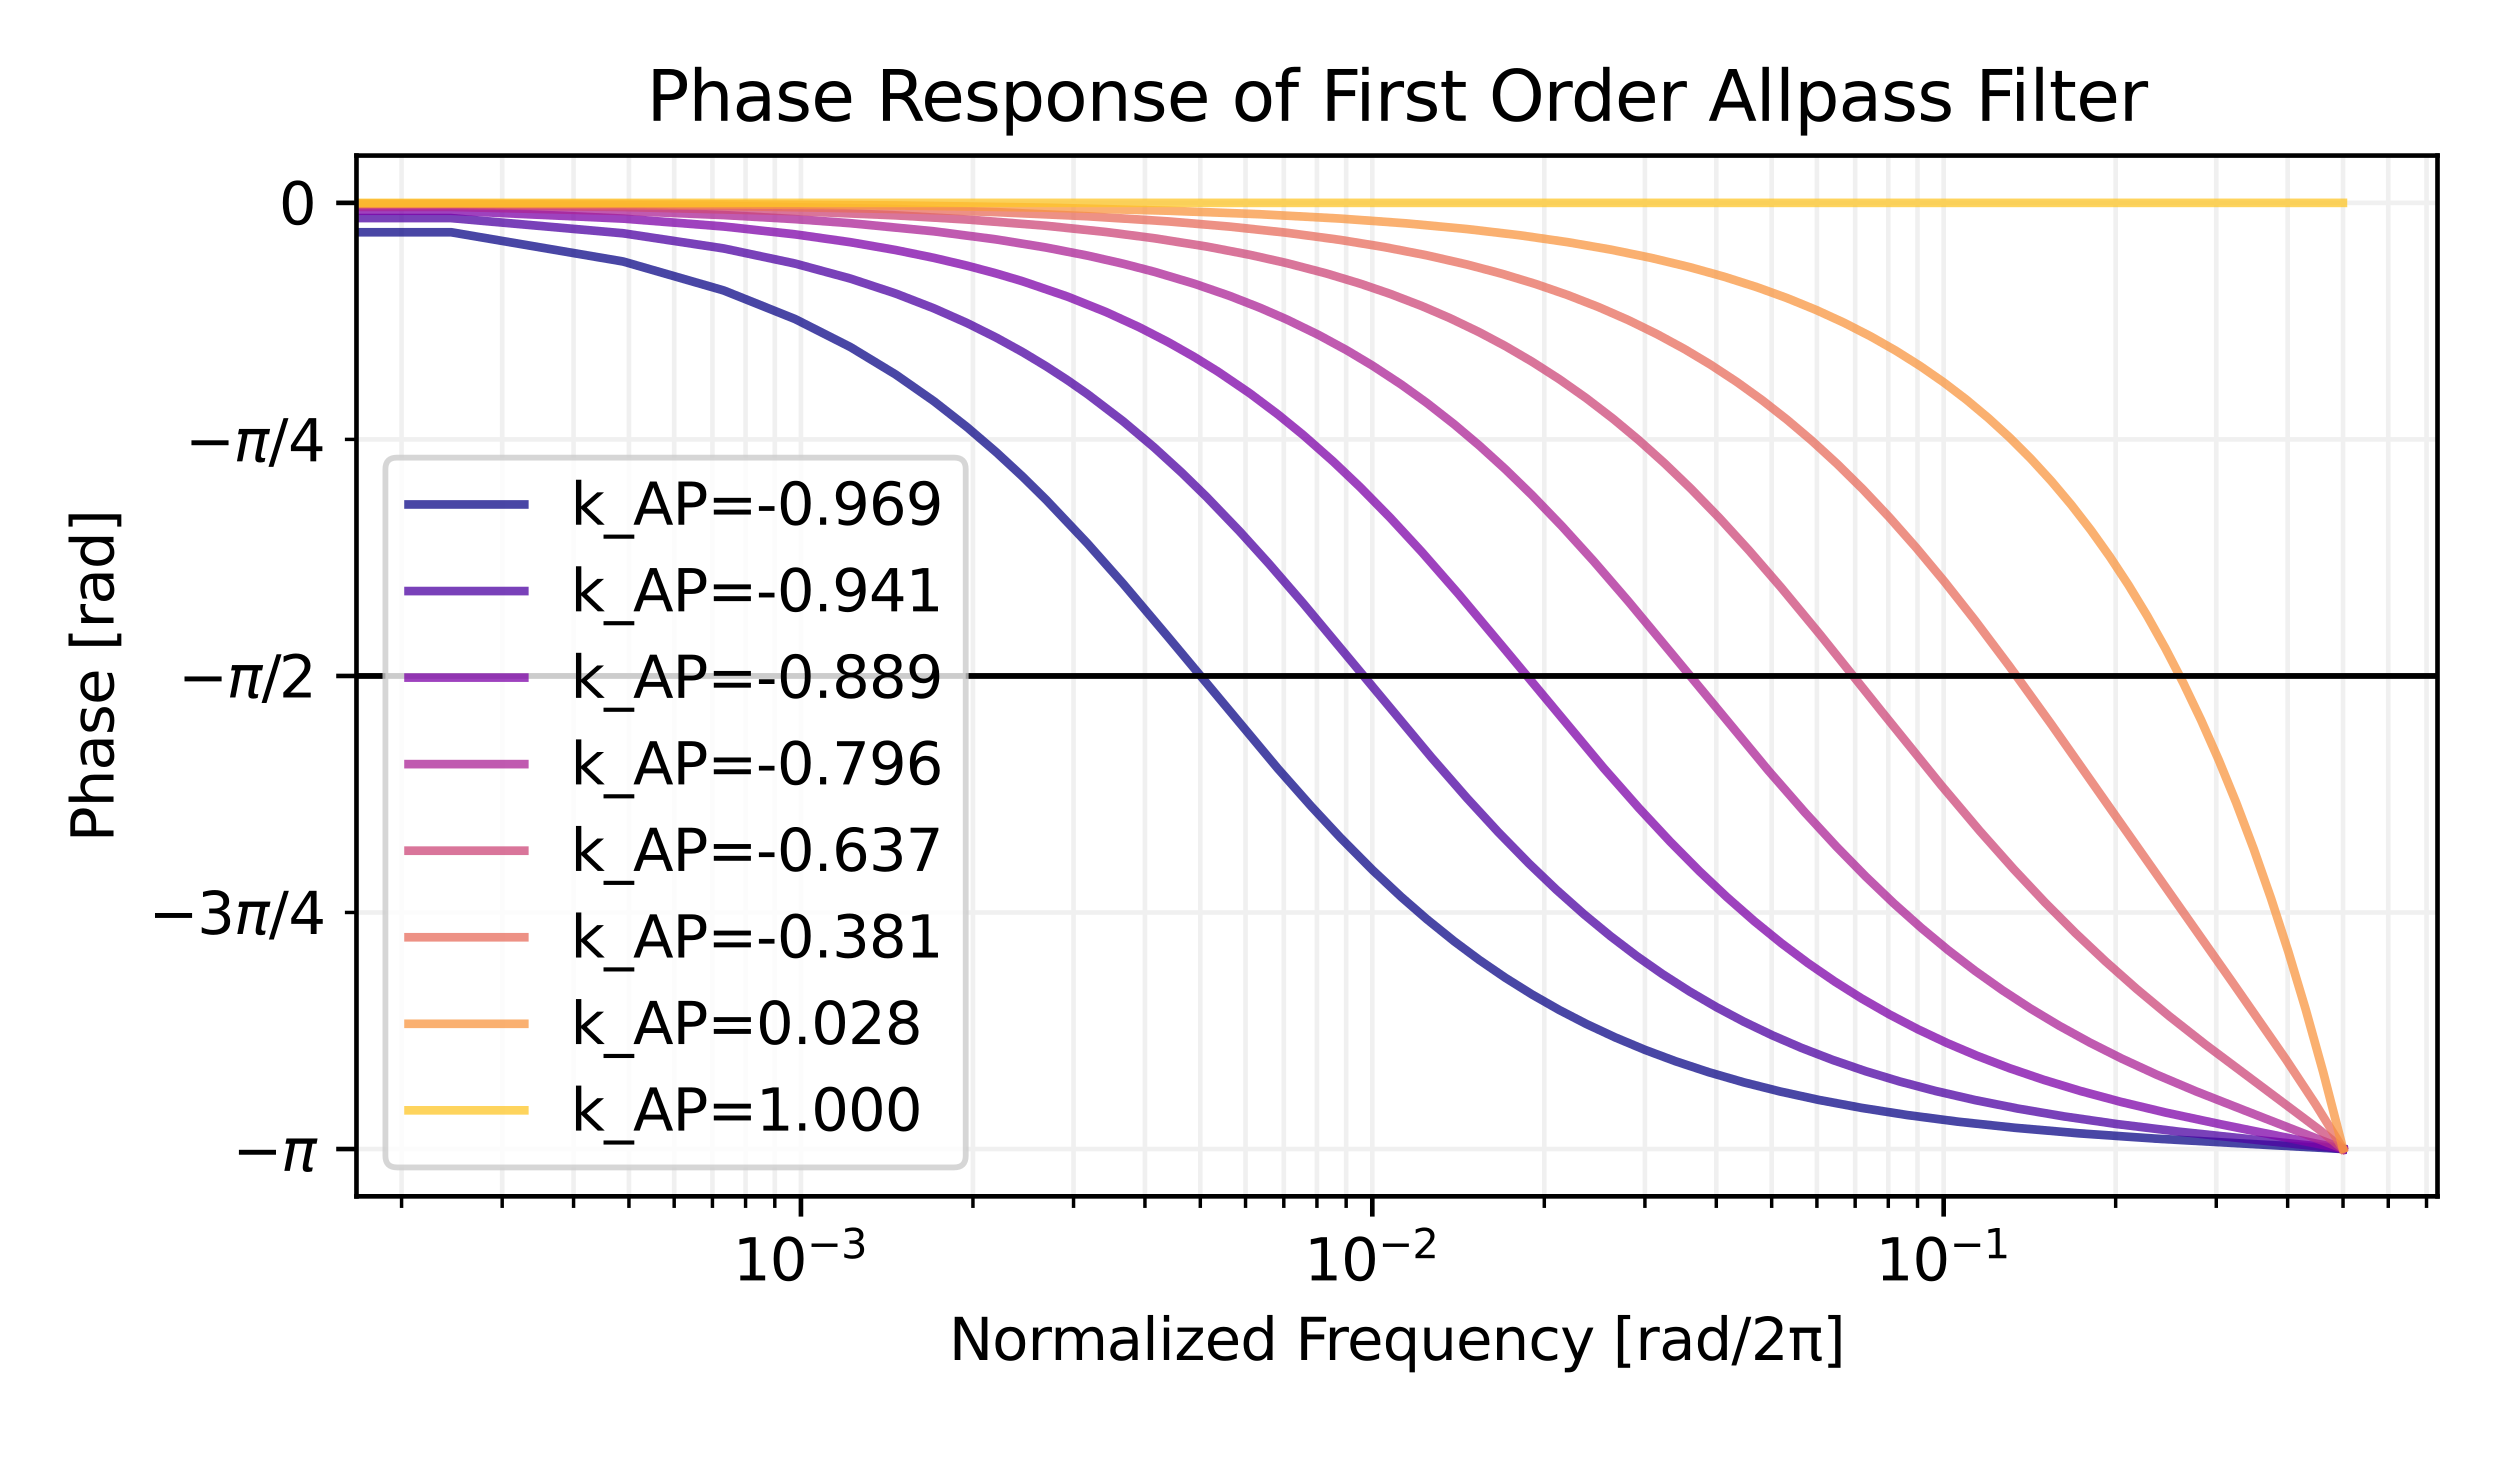 <?xml version="1.0" encoding="utf-8" standalone="no"?>
<!DOCTYPE svg PUBLIC "-//W3C//DTD SVG 1.1//EN"
  "http://www.w3.org/Graphics/SVG/1.1/DTD/svg11.dtd">
<svg xmlns:xlink="http://www.w3.org/1999/xlink" width="432pt" height="252pt" viewBox="0 0 432 252" xmlns="http://www.w3.org/2000/svg" version="1.1">
 <defs>
  <style type="text/css">*{stroke-linejoin: round; stroke-linecap: butt}</style>
 </defs>
 <g id="figure_1">
  <g id="patch_1">
   <path d="M 0 252 
L 432 252 
L 432 0 
L 0 0 
z
" style="fill: #ffffff"/>
  </g>
  <g id="axes_1">
   <g id="patch_2">
    <path d="M 61.598 206.728 
L 421.2 206.728 
L 421.2 26.88 
L 61.598 26.88 
z
" style="fill: #ffffff"/>
   </g>
   <g id="matplotlib.axis_1">
    <g id="xtick_1">
     <g id="line2d_1">
      <path d="M 138.403 206.728 
L 138.403 26.88 
" clip-path="url(#p62b2e934c7)" style="fill: none; stroke: #f0f0f0; stroke-width: 0.8; stroke-linecap: square"/>
     </g>
     <g id="line2d_2">
      <defs>
       <path id="m0efb5c525c" d="M 0 0 
L 0 3.5 
" style="stroke: #000000; stroke-width: 0.8"/>
      </defs>
      <g>
       <use xlink:href="#m0efb5c525c" x="138.403" y="206.728" style="stroke: #000000; stroke-width: 0.8"/>
      </g>
     </g>
     <g id="text_1">
      <!-- $\mathdefault{10^{-3}}$ -->
      <g transform="translate(126.653 221.326) scale(0.1 -0.1)">
       <defs>
        <path id="DejaVuSans-31" d="M 794 531 
L 1825 531 
L 1825 4091 
L 703 3866 
L 703 4441 
L 1819 4666 
L 2450 4666 
L 2450 531 
L 3481 531 
L 3481 0 
L 794 0 
L 794 531 
z
" transform="scale(0.016)"/>
        <path id="DejaVuSans-30" d="M 2034 4250 
Q 1547 4250 1301 3770 
Q 1056 3291 1056 2328 
Q 1056 1369 1301 889 
Q 1547 409 2034 409 
Q 2525 409 2770 889 
Q 3016 1369 3016 2328 
Q 3016 3291 2770 3770 
Q 2525 4250 2034 4250 
z
M 2034 4750 
Q 2819 4750 3233 4129 
Q 3647 3509 3647 2328 
Q 3647 1150 3233 529 
Q 2819 -91 2034 -91 
Q 1250 -91 836 529 
Q 422 1150 422 2328 
Q 422 3509 836 4129 
Q 1250 4750 2034 4750 
z
" transform="scale(0.016)"/>
        <path id="DejaVuSans-2212" d="M 678 2272 
L 4684 2272 
L 4684 1741 
L 678 1741 
L 678 2272 
z
" transform="scale(0.016)"/>
        <path id="DejaVuSans-33" d="M 2597 2516 
Q 3050 2419 3304 2112 
Q 3559 1806 3559 1356 
Q 3559 666 3084 287 
Q 2609 -91 1734 -91 
Q 1441 -91 1130 -33 
Q 819 25 488 141 
L 488 750 
Q 750 597 1062 519 
Q 1375 441 1716 441 
Q 2309 441 2620 675 
Q 2931 909 2931 1356 
Q 2931 1769 2642 2001 
Q 2353 2234 1838 2234 
L 1294 2234 
L 1294 2753 
L 1863 2753 
Q 2328 2753 2575 2939 
Q 2822 3125 2822 3475 
Q 2822 3834 2567 4026 
Q 2313 4219 1838 4219 
Q 1578 4219 1281 4162 
Q 984 4106 628 3988 
L 628 4550 
Q 988 4650 1302 4700 
Q 1616 4750 1894 4750 
Q 2613 4750 3031 4423 
Q 3450 4097 3450 3541 
Q 3450 3153 3228 2886 
Q 3006 2619 2597 2516 
z
" transform="scale(0.016)"/>
       </defs>
       <use xlink:href="#DejaVuSans-31" transform="translate(0 0.766)"/>
       <use xlink:href="#DejaVuSans-30" transform="translate(63.623 0.766)"/>
       <use xlink:href="#DejaVuSans-2212" transform="translate(128.203 39.047) scale(0.7)"/>
       <use xlink:href="#DejaVuSans-33" transform="translate(186.855 39.047) scale(0.7)"/>
      </g>
     </g>
    </g>
    <g id="xtick_2">
     <g id="line2d_3">
      <path d="M 237.134 206.728 
L 237.134 26.88 
" clip-path="url(#p62b2e934c7)" style="fill: none; stroke: #f0f0f0; stroke-width: 0.8; stroke-linecap: square"/>
     </g>
     <g id="line2d_4">
      <g>
       <use xlink:href="#m0efb5c525c" x="237.134" y="206.728" style="stroke: #000000; stroke-width: 0.8"/>
      </g>
     </g>
     <g id="text_2">
      <!-- $\mathdefault{10^{-2}}$ -->
      <g transform="translate(225.384 221.326) scale(0.1 -0.1)">
       <defs>
        <path id="DejaVuSans-32" d="M 1228 531 
L 3431 531 
L 3431 0 
L 469 0 
L 469 531 
Q 828 903 1448 1529 
Q 2069 2156 2228 2338 
Q 2531 2678 2651 2914 
Q 2772 3150 2772 3378 
Q 2772 3750 2511 3984 
Q 2250 4219 1831 4219 
Q 1534 4219 1204 4116 
Q 875 4013 500 3803 
L 500 4441 
Q 881 4594 1212 4672 
Q 1544 4750 1819 4750 
Q 2544 4750 2975 4387 
Q 3406 4025 3406 3419 
Q 3406 3131 3298 2873 
Q 3191 2616 2906 2266 
Q 2828 2175 2409 1742 
Q 1991 1309 1228 531 
z
" transform="scale(0.016)"/>
       </defs>
       <use xlink:href="#DejaVuSans-31" transform="translate(0 0.766)"/>
       <use xlink:href="#DejaVuSans-30" transform="translate(63.623 0.766)"/>
       <use xlink:href="#DejaVuSans-2212" transform="translate(128.203 39.047) scale(0.7)"/>
       <use xlink:href="#DejaVuSans-32" transform="translate(186.855 39.047) scale(0.7)"/>
      </g>
     </g>
    </g>
    <g id="xtick_3">
     <g id="line2d_5">
      <path d="M 335.865 206.728 
L 335.865 26.88 
" clip-path="url(#p62b2e934c7)" style="fill: none; stroke: #f0f0f0; stroke-width: 0.8; stroke-linecap: square"/>
     </g>
     <g id="line2d_6">
      <g>
       <use xlink:href="#m0efb5c525c" x="335.865" y="206.728" style="stroke: #000000; stroke-width: 0.8"/>
      </g>
     </g>
     <g id="text_3">
      <!-- $\mathdefault{10^{-1}}$ -->
      <g transform="translate(324.115 221.326) scale(0.1 -0.1)">
       <use xlink:href="#DejaVuSans-31" transform="translate(0 0.684)"/>
       <use xlink:href="#DejaVuSans-30" transform="translate(63.623 0.684)"/>
       <use xlink:href="#DejaVuSans-2212" transform="translate(128.203 38.966) scale(0.7)"/>
       <use xlink:href="#DejaVuSans-31" transform="translate(186.855 38.966) scale(0.7)"/>
      </g>
     </g>
    </g>
    <g id="xtick_4">
     <g id="line2d_7">
      <path d="M 69.392 206.728 
L 69.392 26.88 
" clip-path="url(#p62b2e934c7)" style="fill: none; stroke: #f0f0f0; stroke-width: 0.8; stroke-linecap: square"/>
     </g>
     <g id="line2d_8">
      <defs>
       <path id="m285a768541" d="M 0 0 
L 0 2 
" style="stroke: #000000; stroke-width: 0.6"/>
      </defs>
      <g>
       <use xlink:href="#m285a768541" x="69.392" y="206.728" style="stroke: #000000; stroke-width: 0.6"/>
      </g>
     </g>
    </g>
    <g id="xtick_5">
     <g id="line2d_9">
      <path d="M 86.778 206.728 
L 86.778 26.88 
" clip-path="url(#p62b2e934c7)" style="fill: none; stroke: #f0f0f0; stroke-width: 0.8; stroke-linecap: square"/>
     </g>
     <g id="line2d_10">
      <g>
       <use xlink:href="#m285a768541" x="86.778" y="206.728" style="stroke: #000000; stroke-width: 0.6"/>
      </g>
     </g>
    </g>
    <g id="xtick_6">
     <g id="line2d_11">
      <path d="M 99.113 206.728 
L 99.113 26.88 
" clip-path="url(#p62b2e934c7)" style="fill: none; stroke: #f0f0f0; stroke-width: 0.8; stroke-linecap: square"/>
     </g>
     <g id="line2d_12">
      <g>
       <use xlink:href="#m285a768541" x="99.113" y="206.728" style="stroke: #000000; stroke-width: 0.6"/>
      </g>
     </g>
    </g>
    <g id="xtick_7">
     <g id="line2d_13">
      <path d="M 108.682 206.728 
L 108.682 26.88 
" clip-path="url(#p62b2e934c7)" style="fill: none; stroke: #f0f0f0; stroke-width: 0.8; stroke-linecap: square"/>
     </g>
     <g id="line2d_14">
      <g>
       <use xlink:href="#m285a768541" x="108.682" y="206.728" style="stroke: #000000; stroke-width: 0.6"/>
      </g>
     </g>
    </g>
    <g id="xtick_8">
     <g id="line2d_15">
      <path d="M 116.499 206.728 
L 116.499 26.88 
" clip-path="url(#p62b2e934c7)" style="fill: none; stroke: #f0f0f0; stroke-width: 0.8; stroke-linecap: square"/>
     </g>
     <g id="line2d_16">
      <g>
       <use xlink:href="#m285a768541" x="116.499" y="206.728" style="stroke: #000000; stroke-width: 0.6"/>
      </g>
     </g>
    </g>
    <g id="xtick_9">
     <g id="line2d_17">
      <path d="M 123.109 206.728 
L 123.109 26.88 
" clip-path="url(#p62b2e934c7)" style="fill: none; stroke: #f0f0f0; stroke-width: 0.8; stroke-linecap: square"/>
     </g>
     <g id="line2d_18">
      <g>
       <use xlink:href="#m285a768541" x="123.109" y="206.728" style="stroke: #000000; stroke-width: 0.6"/>
      </g>
     </g>
    </g>
    <g id="xtick_10">
     <g id="line2d_19">
      <path d="M 128.835 206.728 
L 128.835 26.88 
" clip-path="url(#p62b2e934c7)" style="fill: none; stroke: #f0f0f0; stroke-width: 0.8; stroke-linecap: square"/>
     </g>
     <g id="line2d_20">
      <g>
       <use xlink:href="#m285a768541" x="128.835" y="206.728" style="stroke: #000000; stroke-width: 0.6"/>
      </g>
     </g>
    </g>
    <g id="xtick_11">
     <g id="line2d_21">
      <path d="M 133.885 206.728 
L 133.885 26.88 
" clip-path="url(#p62b2e934c7)" style="fill: none; stroke: #f0f0f0; stroke-width: 0.8; stroke-linecap: square"/>
     </g>
     <g id="line2d_22">
      <g>
       <use xlink:href="#m285a768541" x="133.885" y="206.728" style="stroke: #000000; stroke-width: 0.6"/>
      </g>
     </g>
    </g>
    <g id="xtick_12">
     <g id="line2d_23">
      <path d="M 168.124 206.728 
L 168.124 26.88 
" clip-path="url(#p62b2e934c7)" style="fill: none; stroke: #f0f0f0; stroke-width: 0.8; stroke-linecap: square"/>
     </g>
     <g id="line2d_24">
      <g>
       <use xlink:href="#m285a768541" x="168.124" y="206.728" style="stroke: #000000; stroke-width: 0.6"/>
      </g>
     </g>
    </g>
    <g id="xtick_13">
     <g id="line2d_25">
      <path d="M 185.509 206.728 
L 185.509 26.88 
" clip-path="url(#p62b2e934c7)" style="fill: none; stroke: #f0f0f0; stroke-width: 0.8; stroke-linecap: square"/>
     </g>
     <g id="line2d_26">
      <g>
       <use xlink:href="#m285a768541" x="185.509" y="206.728" style="stroke: #000000; stroke-width: 0.6"/>
      </g>
     </g>
    </g>
    <g id="xtick_14">
     <g id="line2d_27">
      <path d="M 197.845 206.728 
L 197.845 26.88 
" clip-path="url(#p62b2e934c7)" style="fill: none; stroke: #f0f0f0; stroke-width: 0.8; stroke-linecap: square"/>
     </g>
     <g id="line2d_28">
      <g>
       <use xlink:href="#m285a768541" x="197.845" y="206.728" style="stroke: #000000; stroke-width: 0.6"/>
      </g>
     </g>
    </g>
    <g id="xtick_15">
     <g id="line2d_29">
      <path d="M 207.413 206.728 
L 207.413 26.88 
" clip-path="url(#p62b2e934c7)" style="fill: none; stroke: #f0f0f0; stroke-width: 0.8; stroke-linecap: square"/>
     </g>
     <g id="line2d_30">
      <g>
       <use xlink:href="#m285a768541" x="207.413" y="206.728" style="stroke: #000000; stroke-width: 0.6"/>
      </g>
     </g>
    </g>
    <g id="xtick_16">
     <g id="line2d_31">
      <path d="M 215.23 206.728 
L 215.23 26.88 
" clip-path="url(#p62b2e934c7)" style="fill: none; stroke: #f0f0f0; stroke-width: 0.8; stroke-linecap: square"/>
     </g>
     <g id="line2d_32">
      <g>
       <use xlink:href="#m285a768541" x="215.23" y="206.728" style="stroke: #000000; stroke-width: 0.6"/>
      </g>
     </g>
    </g>
    <g id="xtick_17">
     <g id="line2d_33">
      <path d="M 221.84 206.728 
L 221.84 26.88 
" clip-path="url(#p62b2e934c7)" style="fill: none; stroke: #f0f0f0; stroke-width: 0.8; stroke-linecap: square"/>
     </g>
     <g id="line2d_34">
      <g>
       <use xlink:href="#m285a768541" x="221.84" y="206.728" style="stroke: #000000; stroke-width: 0.6"/>
      </g>
     </g>
    </g>
    <g id="xtick_18">
     <g id="line2d_35">
      <path d="M 227.566 206.728 
L 227.566 26.88 
" clip-path="url(#p62b2e934c7)" style="fill: none; stroke: #f0f0f0; stroke-width: 0.8; stroke-linecap: square"/>
     </g>
     <g id="line2d_36">
      <g>
       <use xlink:href="#m285a768541" x="227.566" y="206.728" style="stroke: #000000; stroke-width: 0.6"/>
      </g>
     </g>
    </g>
    <g id="xtick_19">
     <g id="line2d_37">
      <path d="M 232.616 206.728 
L 232.616 26.88 
" clip-path="url(#p62b2e934c7)" style="fill: none; stroke: #f0f0f0; stroke-width: 0.8; stroke-linecap: square"/>
     </g>
     <g id="line2d_38">
      <g>
       <use xlink:href="#m285a768541" x="232.616" y="206.728" style="stroke: #000000; stroke-width: 0.6"/>
      </g>
     </g>
    </g>
    <g id="xtick_20">
     <g id="line2d_39">
      <path d="M 266.855 206.728 
L 266.855 26.88 
" clip-path="url(#p62b2e934c7)" style="fill: none; stroke: #f0f0f0; stroke-width: 0.8; stroke-linecap: square"/>
     </g>
     <g id="line2d_40">
      <g>
       <use xlink:href="#m285a768541" x="266.855" y="206.728" style="stroke: #000000; stroke-width: 0.6"/>
      </g>
     </g>
    </g>
    <g id="xtick_21">
     <g id="line2d_41">
      <path d="M 284.241 206.728 
L 284.241 26.88 
" clip-path="url(#p62b2e934c7)" style="fill: none; stroke: #f0f0f0; stroke-width: 0.8; stroke-linecap: square"/>
     </g>
     <g id="line2d_42">
      <g>
       <use xlink:href="#m285a768541" x="284.241" y="206.728" style="stroke: #000000; stroke-width: 0.6"/>
      </g>
     </g>
    </g>
    <g id="xtick_22">
     <g id="line2d_43">
      <path d="M 296.576 206.728 
L 296.576 26.88 
" clip-path="url(#p62b2e934c7)" style="fill: none; stroke: #f0f0f0; stroke-width: 0.8; stroke-linecap: square"/>
     </g>
     <g id="line2d_44">
      <g>
       <use xlink:href="#m285a768541" x="296.576" y="206.728" style="stroke: #000000; stroke-width: 0.6"/>
      </g>
     </g>
    </g>
    <g id="xtick_23">
     <g id="line2d_45">
      <path d="M 306.144 206.728 
L 306.144 26.88 
" clip-path="url(#p62b2e934c7)" style="fill: none; stroke: #f0f0f0; stroke-width: 0.8; stroke-linecap: square"/>
     </g>
     <g id="line2d_46">
      <g>
       <use xlink:href="#m285a768541" x="306.144" y="206.728" style="stroke: #000000; stroke-width: 0.6"/>
      </g>
     </g>
    </g>
    <g id="xtick_24">
     <g id="line2d_47">
      <path d="M 313.962 206.728 
L 313.962 26.88 
" clip-path="url(#p62b2e934c7)" style="fill: none; stroke: #f0f0f0; stroke-width: 0.8; stroke-linecap: square"/>
     </g>
     <g id="line2d_48">
      <g>
       <use xlink:href="#m285a768541" x="313.962" y="206.728" style="stroke: #000000; stroke-width: 0.6"/>
      </g>
     </g>
    </g>
    <g id="xtick_25">
     <g id="line2d_49">
      <path d="M 320.572 206.728 
L 320.572 26.88 
" clip-path="url(#p62b2e934c7)" style="fill: none; stroke: #f0f0f0; stroke-width: 0.8; stroke-linecap: square"/>
     </g>
     <g id="line2d_50">
      <g>
       <use xlink:href="#m285a768541" x="320.572" y="206.728" style="stroke: #000000; stroke-width: 0.6"/>
      </g>
     </g>
    </g>
    <g id="xtick_26">
     <g id="line2d_51">
      <path d="M 326.297 206.728 
L 326.297 26.88 
" clip-path="url(#p62b2e934c7)" style="fill: none; stroke: #f0f0f0; stroke-width: 0.8; stroke-linecap: square"/>
     </g>
     <g id="line2d_52">
      <g>
       <use xlink:href="#m285a768541" x="326.297" y="206.728" style="stroke: #000000; stroke-width: 0.6"/>
      </g>
     </g>
    </g>
    <g id="xtick_27">
     <g id="line2d_53">
      <path d="M 331.347 206.728 
L 331.347 26.88 
" clip-path="url(#p62b2e934c7)" style="fill: none; stroke: #f0f0f0; stroke-width: 0.8; stroke-linecap: square"/>
     </g>
     <g id="line2d_54">
      <g>
       <use xlink:href="#m285a768541" x="331.347" y="206.728" style="stroke: #000000; stroke-width: 0.6"/>
      </g>
     </g>
    </g>
    <g id="xtick_28">
     <g id="line2d_55">
      <path d="M 365.586 206.728 
L 365.586 26.88 
" clip-path="url(#p62b2e934c7)" style="fill: none; stroke: #f0f0f0; stroke-width: 0.8; stroke-linecap: square"/>
     </g>
     <g id="line2d_56">
      <g>
       <use xlink:href="#m285a768541" x="365.586" y="206.728" style="stroke: #000000; stroke-width: 0.6"/>
      </g>
     </g>
    </g>
    <g id="xtick_29">
     <g id="line2d_57">
      <path d="M 382.972 206.728 
L 382.972 26.88 
" clip-path="url(#p62b2e934c7)" style="fill: none; stroke: #f0f0f0; stroke-width: 0.8; stroke-linecap: square"/>
     </g>
     <g id="line2d_58">
      <g>
       <use xlink:href="#m285a768541" x="382.972" y="206.728" style="stroke: #000000; stroke-width: 0.6"/>
      </g>
     </g>
    </g>
    <g id="xtick_30">
     <g id="line2d_59">
      <path d="M 395.307 206.728 
L 395.307 26.88 
" clip-path="url(#p62b2e934c7)" style="fill: none; stroke: #f0f0f0; stroke-width: 0.8; stroke-linecap: square"/>
     </g>
     <g id="line2d_60">
      <g>
       <use xlink:href="#m285a768541" x="395.307" y="206.728" style="stroke: #000000; stroke-width: 0.6"/>
      </g>
     </g>
    </g>
    <g id="xtick_31">
     <g id="line2d_61">
      <path d="M 404.875 206.728 
L 404.875 26.88 
" clip-path="url(#p62b2e934c7)" style="fill: none; stroke: #f0f0f0; stroke-width: 0.8; stroke-linecap: square"/>
     </g>
     <g id="line2d_62">
      <g>
       <use xlink:href="#m285a768541" x="404.875" y="206.728" style="stroke: #000000; stroke-width: 0.6"/>
      </g>
     </g>
    </g>
    <g id="xtick_32">
     <g id="line2d_63">
      <path d="M 412.693 206.728 
L 412.693 26.88 
" clip-path="url(#p62b2e934c7)" style="fill: none; stroke: #f0f0f0; stroke-width: 0.8; stroke-linecap: square"/>
     </g>
     <g id="line2d_64">
      <g>
       <use xlink:href="#m285a768541" x="412.693" y="206.728" style="stroke: #000000; stroke-width: 0.6"/>
      </g>
     </g>
    </g>
    <g id="xtick_33">
     <g id="line2d_65">
      <path d="M 419.303 206.728 
L 419.303 26.88 
" clip-path="url(#p62b2e934c7)" style="fill: none; stroke: #f0f0f0; stroke-width: 0.8; stroke-linecap: square"/>
     </g>
     <g id="line2d_66">
      <g>
       <use xlink:href="#m285a768541" x="419.303" y="206.728" style="stroke: #000000; stroke-width: 0.6"/>
      </g>
     </g>
    </g>
    <g id="text_4">
     <!-- Normalized Frequency [rad/2π] -->
     <g transform="translate(163.965 235.005) scale(0.1 -0.1)">
      <defs>
       <path id="DejaVuSans-4e" d="M 628 4666 
L 1478 4666 
L 3547 763 
L 3547 4666 
L 4159 4666 
L 4159 0 
L 3309 0 
L 1241 3903 
L 1241 0 
L 628 0 
L 628 4666 
z
" transform="scale(0.016)"/>
       <path id="DejaVuSans-6f" d="M 1959 3097 
Q 1497 3097 1228 2736 
Q 959 2375 959 1747 
Q 959 1119 1226 758 
Q 1494 397 1959 397 
Q 2419 397 2687 759 
Q 2956 1122 2956 1747 
Q 2956 2369 2687 2733 
Q 2419 3097 1959 3097 
z
M 1959 3584 
Q 2709 3584 3137 3096 
Q 3566 2609 3566 1747 
Q 3566 888 3137 398 
Q 2709 -91 1959 -91 
Q 1206 -91 779 398 
Q 353 888 353 1747 
Q 353 2609 779 3096 
Q 1206 3584 1959 3584 
z
" transform="scale(0.016)"/>
       <path id="DejaVuSans-72" d="M 2631 2963 
Q 2534 3019 2420 3045 
Q 2306 3072 2169 3072 
Q 1681 3072 1420 2755 
Q 1159 2438 1159 1844 
L 1159 0 
L 581 0 
L 581 3500 
L 1159 3500 
L 1159 2956 
Q 1341 3275 1631 3429 
Q 1922 3584 2338 3584 
Q 2397 3584 2469 3576 
Q 2541 3569 2628 3553 
L 2631 2963 
z
" transform="scale(0.016)"/>
       <path id="DejaVuSans-6d" d="M 3328 2828 
Q 3544 3216 3844 3400 
Q 4144 3584 4550 3584 
Q 5097 3584 5394 3201 
Q 5691 2819 5691 2113 
L 5691 0 
L 5113 0 
L 5113 2094 
Q 5113 2597 4934 2840 
Q 4756 3084 4391 3084 
Q 3944 3084 3684 2787 
Q 3425 2491 3425 1978 
L 3425 0 
L 2847 0 
L 2847 2094 
Q 2847 2600 2669 2842 
Q 2491 3084 2119 3084 
Q 1678 3084 1418 2786 
Q 1159 2488 1159 1978 
L 1159 0 
L 581 0 
L 581 3500 
L 1159 3500 
L 1159 2956 
Q 1356 3278 1631 3431 
Q 1906 3584 2284 3584 
Q 2666 3584 2933 3390 
Q 3200 3197 3328 2828 
z
" transform="scale(0.016)"/>
       <path id="DejaVuSans-61" d="M 2194 1759 
Q 1497 1759 1228 1600 
Q 959 1441 959 1056 
Q 959 750 1161 570 
Q 1363 391 1709 391 
Q 2188 391 2477 730 
Q 2766 1069 2766 1631 
L 2766 1759 
L 2194 1759 
z
M 3341 1997 
L 3341 0 
L 2766 0 
L 2766 531 
Q 2569 213 2275 61 
Q 1981 -91 1556 -91 
Q 1019 -91 701 211 
Q 384 513 384 1019 
Q 384 1609 779 1909 
Q 1175 2209 1959 2209 
L 2766 2209 
L 2766 2266 
Q 2766 2663 2505 2880 
Q 2244 3097 1772 3097 
Q 1472 3097 1187 3025 
Q 903 2953 641 2809 
L 641 3341 
Q 956 3463 1253 3523 
Q 1550 3584 1831 3584 
Q 2591 3584 2966 3190 
Q 3341 2797 3341 1997 
z
" transform="scale(0.016)"/>
       <path id="DejaVuSans-6c" d="M 603 4863 
L 1178 4863 
L 1178 0 
L 603 0 
L 603 4863 
z
" transform="scale(0.016)"/>
       <path id="DejaVuSans-69" d="M 603 3500 
L 1178 3500 
L 1178 0 
L 603 0 
L 603 3500 
z
M 603 4863 
L 1178 4863 
L 1178 4134 
L 603 4134 
L 603 4863 
z
" transform="scale(0.016)"/>
       <path id="DejaVuSans-7a" d="M 353 3500 
L 3084 3500 
L 3084 2975 
L 922 459 
L 3084 459 
L 3084 0 
L 275 0 
L 275 525 
L 2438 3041 
L 353 3041 
L 353 3500 
z
" transform="scale(0.016)"/>
       <path id="DejaVuSans-65" d="M 3597 1894 
L 3597 1613 
L 953 1613 
Q 991 1019 1311 708 
Q 1631 397 2203 397 
Q 2534 397 2845 478 
Q 3156 559 3463 722 
L 3463 178 
Q 3153 47 2828 -22 
Q 2503 -91 2169 -91 
Q 1331 -91 842 396 
Q 353 884 353 1716 
Q 353 2575 817 3079 
Q 1281 3584 2069 3584 
Q 2775 3584 3186 3129 
Q 3597 2675 3597 1894 
z
M 3022 2063 
Q 3016 2534 2758 2815 
Q 2500 3097 2075 3097 
Q 1594 3097 1305 2825 
Q 1016 2553 972 2059 
L 3022 2063 
z
" transform="scale(0.016)"/>
       <path id="DejaVuSans-64" d="M 2906 2969 
L 2906 4863 
L 3481 4863 
L 3481 0 
L 2906 0 
L 2906 525 
Q 2725 213 2448 61 
Q 2172 -91 1784 -91 
Q 1150 -91 751 415 
Q 353 922 353 1747 
Q 353 2572 751 3078 
Q 1150 3584 1784 3584 
Q 2172 3584 2448 3432 
Q 2725 3281 2906 2969 
z
M 947 1747 
Q 947 1113 1208 752 
Q 1469 391 1925 391 
Q 2381 391 2643 752 
Q 2906 1113 2906 1747 
Q 2906 2381 2643 2742 
Q 2381 3103 1925 3103 
Q 1469 3103 1208 2742 
Q 947 2381 947 1747 
z
" transform="scale(0.016)"/>
       <path id="DejaVuSans-20" transform="scale(0.016)"/>
       <path id="DejaVuSans-46" d="M 628 4666 
L 3309 4666 
L 3309 4134 
L 1259 4134 
L 1259 2759 
L 3109 2759 
L 3109 2228 
L 1259 2228 
L 1259 0 
L 628 0 
L 628 4666 
z
" transform="scale(0.016)"/>
       <path id="DejaVuSans-71" d="M 947 1747 
Q 947 1113 1208 752 
Q 1469 391 1925 391 
Q 2381 391 2643 752 
Q 2906 1113 2906 1747 
Q 2906 2381 2643 2742 
Q 2381 3103 1925 3103 
Q 1469 3103 1208 2742 
Q 947 2381 947 1747 
z
M 2906 525 
Q 2725 213 2448 61 
Q 2172 -91 1784 -91 
Q 1150 -91 751 415 
Q 353 922 353 1747 
Q 353 2572 751 3078 
Q 1150 3584 1784 3584 
Q 2172 3584 2448 3432 
Q 2725 3281 2906 2969 
L 2906 3500 
L 3481 3500 
L 3481 -1331 
L 2906 -1331 
L 2906 525 
z
" transform="scale(0.016)"/>
       <path id="DejaVuSans-75" d="M 544 1381 
L 544 3500 
L 1119 3500 
L 1119 1403 
Q 1119 906 1312 657 
Q 1506 409 1894 409 
Q 2359 409 2629 706 
Q 2900 1003 2900 1516 
L 2900 3500 
L 3475 3500 
L 3475 0 
L 2900 0 
L 2900 538 
Q 2691 219 2414 64 
Q 2138 -91 1772 -91 
Q 1169 -91 856 284 
Q 544 659 544 1381 
z
M 1991 3584 
L 1991 3584 
z
" transform="scale(0.016)"/>
       <path id="DejaVuSans-6e" d="M 3513 2113 
L 3513 0 
L 2938 0 
L 2938 2094 
Q 2938 2591 2744 2837 
Q 2550 3084 2163 3084 
Q 1697 3084 1428 2787 
Q 1159 2491 1159 1978 
L 1159 0 
L 581 0 
L 581 3500 
L 1159 3500 
L 1159 2956 
Q 1366 3272 1645 3428 
Q 1925 3584 2291 3584 
Q 2894 3584 3203 3211 
Q 3513 2838 3513 2113 
z
" transform="scale(0.016)"/>
       <path id="DejaVuSans-63" d="M 3122 3366 
L 3122 2828 
Q 2878 2963 2633 3030 
Q 2388 3097 2138 3097 
Q 1578 3097 1268 2742 
Q 959 2388 959 1747 
Q 959 1106 1268 751 
Q 1578 397 2138 397 
Q 2388 397 2633 464 
Q 2878 531 3122 666 
L 3122 134 
Q 2881 22 2623 -34 
Q 2366 -91 2075 -91 
Q 1284 -91 818 406 
Q 353 903 353 1747 
Q 353 2603 823 3093 
Q 1294 3584 2113 3584 
Q 2378 3584 2631 3529 
Q 2884 3475 3122 3366 
z
" transform="scale(0.016)"/>
       <path id="DejaVuSans-79" d="M 2059 -325 
Q 1816 -950 1584 -1140 
Q 1353 -1331 966 -1331 
L 506 -1331 
L 506 -850 
L 844 -850 
Q 1081 -850 1212 -737 
Q 1344 -625 1503 -206 
L 1606 56 
L 191 3500 
L 800 3500 
L 1894 763 
L 2988 3500 
L 3597 3500 
L 2059 -325 
z
" transform="scale(0.016)"/>
       <path id="DejaVuSans-5b" d="M 550 4863 
L 1875 4863 
L 1875 4416 
L 1125 4416 
L 1125 -397 
L 1875 -397 
L 1875 -844 
L 550 -844 
L 550 4863 
z
" transform="scale(0.016)"/>
       <path id="DejaVuSans-2f" d="M 1625 4666 
L 2156 4666 
L 531 -594 
L 0 -594 
L 1625 4666 
z
" transform="scale(0.016)"/>
       <path id="DejaVuSans-3c0" d="M 231 3500 
L 3584 3500 
L 3584 2925 
L 3144 2925 
L 3144 775 
Q 3144 550 3220 451 
Q 3297 353 3469 353 
Q 3516 353 3584 361 
Q 3653 369 3675 372 
L 3675 -44 
Q 3566 -84 3450 -103 
Q 3334 -122 3219 -122 
Q 2844 -122 2700 83 
Q 2556 288 2556 838 
L 2556 2925 
L 1266 2925 
L 1266 0 
L 678 0 
L 678 2925 
L 231 2925 
L 231 3500 
z
" transform="scale(0.016)"/>
       <path id="DejaVuSans-5d" d="M 1947 4863 
L 1947 -844 
L 622 -844 
L 622 -397 
L 1369 -397 
L 1369 4416 
L 622 4416 
L 622 4863 
L 1947 4863 
z
" transform="scale(0.016)"/>
      </defs>
      <use xlink:href="#DejaVuSans-4e"/>
      <use xlink:href="#DejaVuSans-6f" x="74.805"/>
      <use xlink:href="#DejaVuSans-72" x="135.986"/>
      <use xlink:href="#DejaVuSans-6d" x="175.35"/>
      <use xlink:href="#DejaVuSans-61" x="272.762"/>
      <use xlink:href="#DejaVuSans-6c" x="334.041"/>
      <use xlink:href="#DejaVuSans-69" x="361.824"/>
      <use xlink:href="#DejaVuSans-7a" x="389.607"/>
      <use xlink:href="#DejaVuSans-65" x="442.098"/>
      <use xlink:href="#DejaVuSans-64" x="503.621"/>
      <use xlink:href="#DejaVuSans-20" x="567.098"/>
      <use xlink:href="#DejaVuSans-46" x="598.885"/>
      <use xlink:href="#DejaVuSans-72" x="649.154"/>
      <use xlink:href="#DejaVuSans-65" x="688.018"/>
      <use xlink:href="#DejaVuSans-71" x="749.541"/>
      <use xlink:href="#DejaVuSans-75" x="813.018"/>
      <use xlink:href="#DejaVuSans-65" x="876.396"/>
      <use xlink:href="#DejaVuSans-6e" x="937.92"/>
      <use xlink:href="#DejaVuSans-63" x="1001.299"/>
      <use xlink:href="#DejaVuSans-79" x="1056.279"/>
      <use xlink:href="#DejaVuSans-20" x="1115.459"/>
      <use xlink:href="#DejaVuSans-5b" x="1147.246"/>
      <use xlink:href="#DejaVuSans-72" x="1186.26"/>
      <use xlink:href="#DejaVuSans-61" x="1227.373"/>
      <use xlink:href="#DejaVuSans-64" x="1288.652"/>
      <use xlink:href="#DejaVuSans-2f" x="1352.129"/>
      <use xlink:href="#DejaVuSans-32" x="1385.82"/>
      <use xlink:href="#DejaVuSans-3c0" x="1449.443"/>
      <use xlink:href="#DejaVuSans-5d" x="1509.648"/>
     </g>
    </g>
   </g>
   <g id="matplotlib.axis_2">
    <g id="ytick_1">
     <g id="line2d_67">
      <path d="M 61.598 198.554 
L 421.2 198.554 
" clip-path="url(#p62b2e934c7)" style="fill: none; stroke: #f0f0f0; stroke-width: 0.8; stroke-linecap: square"/>
     </g>
     <g id="line2d_68">
      <defs>
       <path id="m9973be67ae" d="M 0 0 
L -3.5 0 
" style="stroke: #000000; stroke-width: 0.8"/>
      </defs>
      <g>
       <use xlink:href="#m9973be67ae" x="61.598" y="198.554" style="stroke: #000000; stroke-width: 0.8"/>
      </g>
     </g>
     <g id="text_5">
      <!-- $-\pi$ -->
      <g transform="translate(40.198 202.354) scale(0.1 -0.1)">
       <defs>
        <path id="DejaVuSans-Oblique-3c0" d="M 584 3500 
L 3938 3500 
L 3825 2925 
L 3384 2925 
L 2966 775 
Q 2922 550 2981 450 
Q 3038 353 3209 353 
Q 3256 353 3325 363 
Q 3397 369 3419 372 
L 3338 -44 
Q 3222 -84 3103 -103 
Q 2981 -122 2866 -122 
Q 2491 -122 2388 81 
Q 2284 288 2391 838 
L 2797 2925 
L 1506 2925 
L 938 0 
L 350 0 
L 919 2925 
L 472 2925 
L 584 3500 
z
" transform="scale(0.016)"/>
       </defs>
       <use xlink:href="#DejaVuSans-2212" transform="translate(0 0.312)"/>
       <use xlink:href="#DejaVuSans-Oblique-3c0" transform="translate(83.789 0.312)"/>
      </g>
     </g>
    </g>
    <g id="ytick_2">
     <g id="line2d_69">
      <path d="M 61.598 116.805 
L 421.2 116.805 
" clip-path="url(#p62b2e934c7)" style="fill: none; stroke: #f0f0f0; stroke-width: 0.8; stroke-linecap: square"/>
     </g>
     <g id="line2d_70">
      <g>
       <use xlink:href="#m9973be67ae" x="61.598" y="116.805" style="stroke: #000000; stroke-width: 0.8"/>
      </g>
     </g>
     <g id="text_6">
      <!-- $-\pi/2$ -->
      <g transform="translate(30.798 120.604) scale(0.1 -0.1)">
       <use xlink:href="#DejaVuSans-2212" transform="translate(0 0.781)"/>
       <use xlink:href="#DejaVuSans-Oblique-3c0" transform="translate(83.789 0.781)"/>
       <use xlink:href="#DejaVuSans-2f" transform="translate(143.994 0.781)"/>
       <use xlink:href="#DejaVuSans-32" transform="translate(174.061 0.781)"/>
      </g>
     </g>
    </g>
    <g id="ytick_3">
     <g id="line2d_71">
      <path d="M 61.598 35.055 
L 421.2 35.055 
" clip-path="url(#p62b2e934c7)" style="fill: none; stroke: #f0f0f0; stroke-width: 0.8; stroke-linecap: square"/>
     </g>
     <g id="line2d_72">
      <g>
       <use xlink:href="#m9973be67ae" x="61.598" y="35.055" style="stroke: #000000; stroke-width: 0.8"/>
      </g>
     </g>
     <g id="text_7">
      <!-- $0$ -->
      <g transform="translate(48.198 38.854) scale(0.1 -0.1)">
       <use xlink:href="#DejaVuSans-30" transform="translate(0 0.781)"/>
      </g>
     </g>
    </g>
    <g id="ytick_4">
     <g id="line2d_73">
      <path d="M 61.598 157.679 
L 421.2 157.679 
" clip-path="url(#p62b2e934c7)" style="fill: none; stroke: #f0f0f0; stroke-width: 0.8; stroke-linecap: square"/>
     </g>
     <g id="line2d_74">
      <defs>
       <path id="m7766bb395e" d="M 0 0 
L -2 0 
" style="stroke: #000000; stroke-width: 0.6"/>
      </defs>
      <g>
       <use xlink:href="#m7766bb395e" x="61.598" y="157.679" style="stroke: #000000; stroke-width: 0.6"/>
      </g>
     </g>
     <g id="text_8">
      <!-- $-3\pi/4$ -->
      <g transform="translate(25.698 161.479) scale(0.1 -0.1)">
       <defs>
        <path id="DejaVuSans-34" d="M 2419 4116 
L 825 1625 
L 2419 1625 
L 2419 4116 
z
M 2253 4666 
L 3047 4666 
L 3047 1625 
L 3713 1625 
L 3713 1100 
L 3047 1100 
L 3047 0 
L 2419 0 
L 2419 1100 
L 313 1100 
L 313 1709 
L 2253 4666 
z
" transform="scale(0.016)"/>
       </defs>
       <use xlink:href="#DejaVuSans-2212" transform="translate(0 0.781)"/>
       <use xlink:href="#DejaVuSans-33" transform="translate(83.789 0.781)"/>
       <use xlink:href="#DejaVuSans-Oblique-3c0" transform="translate(147.412 0.781)"/>
       <use xlink:href="#DejaVuSans-2f" transform="translate(207.617 0.781)"/>
       <use xlink:href="#DejaVuSans-34" transform="translate(241.309 0.781)"/>
      </g>
     </g>
    </g>
    <g id="ytick_5">
     <g id="line2d_75">
      <path d="M 61.598 75.93 
L 421.2 75.93 
" clip-path="url(#p62b2e934c7)" style="fill: none; stroke: #f0f0f0; stroke-width: 0.8; stroke-linecap: square"/>
     </g>
     <g id="line2d_76">
      <g>
       <use xlink:href="#m7766bb395e" x="61.598" y="75.93" style="stroke: #000000; stroke-width: 0.6"/>
      </g>
     </g>
     <g id="text_9">
      <!-- $-\pi/4$ -->
      <g transform="translate(31.998 79.729) scale(0.1 -0.1)">
       <use xlink:href="#DejaVuSans-2212" transform="translate(0 0.094)"/>
       <use xlink:href="#DejaVuSans-Oblique-3c0" transform="translate(83.789 0.094)"/>
       <use xlink:href="#DejaVuSans-2f" transform="translate(143.994 0.094)"/>
       <use xlink:href="#DejaVuSans-34" transform="translate(177.686 0.094)"/>
      </g>
     </g>
    </g>
    <g id="text_10">
     <!-- Phase [rad] -->
     <g transform="translate(19.618 145.517) rotate(-90) scale(0.1 -0.1)">
      <defs>
       <path id="DejaVuSans-50" d="M 1259 4147 
L 1259 2394 
L 2053 2394 
Q 2494 2394 2734 2622 
Q 2975 2850 2975 3272 
Q 2975 3691 2734 3919 
Q 2494 4147 2053 4147 
L 1259 4147 
z
M 628 4666 
L 2053 4666 
Q 2838 4666 3239 4311 
Q 3641 3956 3641 3272 
Q 3641 2581 3239 2228 
Q 2838 1875 2053 1875 
L 1259 1875 
L 1259 0 
L 628 0 
L 628 4666 
z
" transform="scale(0.016)"/>
       <path id="DejaVuSans-68" d="M 3513 2113 
L 3513 0 
L 2938 0 
L 2938 2094 
Q 2938 2591 2744 2837 
Q 2550 3084 2163 3084 
Q 1697 3084 1428 2787 
Q 1159 2491 1159 1978 
L 1159 0 
L 581 0 
L 581 4863 
L 1159 4863 
L 1159 2956 
Q 1366 3272 1645 3428 
Q 1925 3584 2291 3584 
Q 2894 3584 3203 3211 
Q 3513 2838 3513 2113 
z
" transform="scale(0.016)"/>
       <path id="DejaVuSans-73" d="M 2834 3397 
L 2834 2853 
Q 2591 2978 2328 3040 
Q 2066 3103 1784 3103 
Q 1356 3103 1142 2972 
Q 928 2841 928 2578 
Q 928 2378 1081 2264 
Q 1234 2150 1697 2047 
L 1894 2003 
Q 2506 1872 2764 1633 
Q 3022 1394 3022 966 
Q 3022 478 2636 193 
Q 2250 -91 1575 -91 
Q 1294 -91 989 -36 
Q 684 19 347 128 
L 347 722 
Q 666 556 975 473 
Q 1284 391 1588 391 
Q 1994 391 2212 530 
Q 2431 669 2431 922 
Q 2431 1156 2273 1281 
Q 2116 1406 1581 1522 
L 1381 1569 
Q 847 1681 609 1914 
Q 372 2147 372 2553 
Q 372 3047 722 3315 
Q 1072 3584 1716 3584 
Q 2034 3584 2315 3537 
Q 2597 3491 2834 3397 
z
" transform="scale(0.016)"/>
      </defs>
      <use xlink:href="#DejaVuSans-50"/>
      <use xlink:href="#DejaVuSans-68" x="60.303"/>
      <use xlink:href="#DejaVuSans-61" x="123.682"/>
      <use xlink:href="#DejaVuSans-73" x="184.961"/>
      <use xlink:href="#DejaVuSans-65" x="237.061"/>
      <use xlink:href="#DejaVuSans-20" x="298.584"/>
      <use xlink:href="#DejaVuSans-5b" x="330.371"/>
      <use xlink:href="#DejaVuSans-72" x="369.385"/>
      <use xlink:href="#DejaVuSans-61" x="410.498"/>
      <use xlink:href="#DejaVuSans-64" x="471.777"/>
      <use xlink:href="#DejaVuSans-5d" x="535.254"/>
     </g>
    </g>
   </g>
   <g id="line2d_77">
    <path d="M -1 40.129 
L 77.944 40.133 
L 107.665 45.187 
L 125.05 50.193 
L 137.386 55.13 
L 146.954 59.977 
L 154.771 64.717 
L 161.381 69.333 
L 167.107 73.814 
L 172.157 78.149 
L 176.675 82.332 
L 180.762 86.356 
L 187.925 93.923 
L 194.061 100.852 
L 201.878 110.105 
L 220.823 132.826 
L 226.549 139.302 
L 231.599 144.725 
L 237.176 150.346 
L 242.11 154.968 
L 246.534 158.823 
L 251.303 162.67 
L 255.595 165.861 
L 260.112 168.953 
L 264.752 171.857 
L 269.435 174.523 
L 274.1 176.933 
L 279.101 179.265 
L 284.283 181.43 
L 289.526 183.384 
L 295.29 185.285 
L 301.318 187.029 
L 307.626 188.617 
L 314.351 190.081 
L 321.647 191.437 
L 329.61 192.687 
L 338.346 193.828 
L 348.111 194.875 
L 359.27 195.841 
L 372.61 196.764 
L 391.236 197.808 
L 404.854 198.553 
L 404.854 198.553 
" clip-path="url(#p62b2e934c7)" style="fill: none; stroke: #0d0887; stroke-opacity: 0.75; stroke-width: 1.5; stroke-linecap: square"/>
   </g>
   <g id="line2d_78">
    <path d="M -1 37.684 
L 77.944 37.686 
L 107.665 40.314 
L 125.05 42.935 
L 137.386 45.546 
L 146.954 48.144 
L 154.771 50.725 
L 161.381 53.287 
L 167.107 55.828 
L 172.157 58.343 
L 176.675 60.831 
L 180.762 63.29 
L 184.492 65.716 
L 187.925 68.109 
L 194.061 72.786 
L 199.427 77.309 
L 204.197 81.67 
L 208.488 85.862 
L 214.214 91.828 
L 219.264 97.407 
L 225.188 104.257 
L 233.918 114.736 
L 247.367 130.896 
L 253.503 137.924 
L 258.869 143.76 
L 264.199 149.212 
L 268.939 153.743 
L 273.656 157.942 
L 278.307 161.776 
L 282.865 165.241 
L 287.311 168.35 
L 291.926 171.307 
L 296.618 174.047 
L 301.318 176.54 
L 306.186 178.875 
L 311.306 181.085 
L 316.706 183.166 
L 322.37 185.103 
L 328.256 186.879 
L 334.525 188.538 
L 341.305 190.098 
L 348.659 191.558 
L 356.709 192.926 
L 365.785 194.237 
L 376.474 195.549 
L 391.236 197.114 
L 404.854 198.552 
L 404.854 198.552 
" clip-path="url(#p62b2e934c7)" style="fill: none; stroke: #4c02a1; stroke-opacity: 0.75; stroke-width: 1.5; stroke-linecap: square"/>
   </g>
   <g id="line2d_79">
    <path d="M -1 36.416 
L 77.944 36.417 
L 107.665 37.778 
L 125.05 39.138 
L 137.386 40.498 
L 146.954 41.855 
L 154.771 43.21 
L 161.381 44.562 
L 167.107 45.911 
L 172.157 47.256 
L 176.675 48.597 
L 184.492 51.266 
L 191.102 53.913 
L 196.828 56.536 
L 201.878 59.132 
L 206.396 61.697 
L 210.483 64.23 
L 215.964 67.964 
L 220.823 71.612 
L 225.188 75.17 
L 230.391 79.764 
L 235.031 84.18 
L 240.204 89.443 
L 245.685 95.379 
L 252.049 102.657 
L 260.112 112.288 
L 277.088 132.694 
L 283.224 139.659 
L 288.591 145.424 
L 293.641 150.525 
L 298.41 155.028 
L 303.153 159.193 
L 307.827 162.991 
L 312.405 166.42 
L 317.032 169.604 
L 321.647 172.513 
L 326.47 175.285 
L 331.389 177.852 
L 336.427 180.229 
L 341.672 182.46 
L 347.237 184.584 
L 353.153 186.6 
L 359.512 188.528 
L 366.457 190.397 
L 374.266 192.261 
L 383.671 194.267 
L 404.854 198.55 
L 404.854 198.55 
" clip-path="url(#p62b2e934c7)" style="fill: none; stroke: #7e03a8; stroke-opacity: 0.75; stroke-width: 1.5; stroke-linecap: square"/>
   </g>
   <g id="line2d_80">
    <path d="M -1 35.758 
L 77.944 35.758 
L 107.665 36.461 
L 125.05 37.164 
L 137.386 37.867 
L 146.954 38.57 
L 161.381 39.974 
L 172.157 41.376 
L 180.762 42.776 
L 187.925 44.173 
L 194.061 45.567 
L 199.427 46.958 
L 206.396 49.035 
L 212.389 51.101 
L 217.646 53.155 
L 222.328 55.195 
L 227.868 57.891 
L 232.774 60.557 
L 237.176 63.189 
L 242.11 66.429 
L 246.534 69.608 
L 251.303 73.337 
L 255.595 76.967 
L 260.112 81.072 
L 264.752 85.585 
L 269.925 90.953 
L 275.406 96.992 
L 281.399 103.935 
L 289.526 113.731 
L 305.554 133.129 
L 311.859 140.354 
L 317.355 146.316 
L 322.37 151.437 
L 327.244 156.101 
L 331.966 160.314 
L 336.633 164.182 
L 341.305 167.768 
L 346.015 171.107 
L 350.854 174.266 
L 355.864 177.268 
L 361.11 180.15 
L 366.661 182.942 
L 372.654 185.702 
L 379.416 188.564 
L 387.886 191.893 
L 403.901 198.137 
L 404.854 198.545 
L 404.854 198.545 
" clip-path="url(#p62b2e934c7)" style="fill: none; stroke: #aa2395; stroke-opacity: 0.75; stroke-width: 1.5; stroke-linecap: square"/>
   </g>
   <g id="line2d_81">
    <path d="M -1 35.415 
L 77.944 35.415 
L 107.665 35.775 
L 137.386 36.495 
L 154.771 37.214 
L 167.107 37.934 
L 180.762 39.012 
L 191.102 40.09 
L 199.427 41.167 
L 208.488 42.601 
L 215.964 44.032 
L 222.328 45.46 
L 229.148 47.24 
L 235.031 49.013 
L 240.204 50.778 
L 245.685 52.884 
L 250.544 54.977 
L 255.595 57.399 
L 260.112 59.798 
L 264.752 62.509 
L 269.435 65.516 
L 274.1 68.8 
L 278.706 72.337 
L 283.224 76.102 
L 287.634 80.062 
L 292.216 84.475 
L 297.138 89.541 
L 302.245 95.131 
L 307.827 101.581 
L 314.523 109.68 
L 325.011 122.783 
L 335.487 135.752 
L 342.127 143.618 
L 347.954 150.178 
L 353.362 155.936 
L 358.598 161.189 
L 363.812 166.109 
L 369.189 170.875 
L 374.818 175.565 
L 381.089 180.492 
L 389.173 186.54 
L 400.77 195.221 
L 404.854 198.537 
L 404.854 198.537 
" clip-path="url(#p62b2e934c7)" style="fill: none; stroke: #cc4778; stroke-opacity: 0.75; stroke-width: 1.5; stroke-linecap: square"/>
   </g>
   <g id="line2d_82">
    <path d="M -1 35.233 
L 77.944 35.233 
L 125.05 35.589 
L 154.771 36.123 
L 172.157 36.658 
L 187.925 37.37 
L 201.878 38.26 
L 212.389 39.15 
L 222.328 40.216 
L 231.599 41.46 
L 239.218 42.702 
L 246.534 44.12 
L 253.503 45.711 
L 259.495 47.299 
L 265.299 49.057 
L 270.888 50.984 
L 276.255 53.076 
L 281.399 55.329 
L 286.325 57.739 
L 291.041 60.299 
L 295.559 63.003 
L 300.13 66.009 
L 304.479 69.138 
L 308.822 72.538 
L 313.123 76.189 
L 317.516 80.219 
L 321.937 84.586 
L 326.47 89.387 
L 331.156 94.688 
L 336.011 100.521 
L 341.305 107.237 
L 347.237 115.138 
L 354.394 125.061 
L 365.68 141.15 
L 385.781 169.766 
L 395.008 183.058 
L 400.12 190.804 
L 404.03 197.123 
L 404.854 198.519 
L 404.854 198.519 
" clip-path="url(#p62b2e934c7)" style="fill: none; stroke: #e66c5c; stroke-opacity: 0.75; stroke-width: 1.5; stroke-linecap: square"/>
   </g>
   <g id="line2d_83">
    <path d="M -1 35.13 
L 107.665 35.206 
L 154.771 35.508 
L 180.762 35.885 
L 201.878 36.413 
L 217.646 37.017 
L 231.599 37.771 
L 243.032 38.601 
L 253.503 39.583 
L 262.495 40.639 
L 270.888 41.847 
L 278.307 43.13 
L 285.316 44.565 
L 291.926 46.152 
L 297.906 47.814 
L 303.6 49.629 
L 308.822 51.52 
L 313.829 53.564 
L 318.626 55.762 
L 323.222 58.113 
L 327.627 60.619 
L 331.852 63.281 
L 335.907 66.099 
L 339.803 69.075 
L 343.637 72.286 
L 347.317 75.659 
L 350.928 79.272 
L 354.462 83.128 
L 357.915 87.23 
L 361.284 91.581 
L 364.569 96.185 
L 367.82 101.125 
L 371.026 106.408 
L 374.18 112.039 
L 377.278 118.024 
L 380.353 124.452 
L 383.396 131.329 
L 386.43 138.746 
L 389.444 146.711 
L 392.428 155.23 
L 395.428 164.473 
L 398.426 174.443 
L 401.455 185.301 
L 404.518 197.118 
L 404.854 198.47 
L 404.854 198.47 
" clip-path="url(#p62b2e934c7)" style="fill: none; stroke: #f89540; stroke-opacity: 0.75; stroke-width: 1.5; stroke-linecap: square"/>
   </g>
   <g id="line2d_84">
    <path d="M -1 35.055 
L 404.854 35.055 
L 404.854 35.055 
" clip-path="url(#p62b2e934c7)" style="fill: none; stroke: #fdc527; stroke-opacity: 0.75; stroke-width: 1.5; stroke-linecap: square"/>
   </g>
   <g id="line2d_85">
    <path d="M 61.598 116.805 
L 421.2 116.805 
" clip-path="url(#p62b2e934c7)" style="fill: none; stroke: #000000; stroke-linecap: square"/>
   </g>
   <g id="patch_3">
    <path d="M 61.598 206.728 
L 61.598 26.88 
" style="fill: none; stroke: #000000; stroke-width: 0.8; stroke-linejoin: miter; stroke-linecap: square"/>
   </g>
   <g id="patch_4">
    <path d="M 421.2 206.728 
L 421.2 26.88 
" style="fill: none; stroke: #000000; stroke-width: 0.8; stroke-linejoin: miter; stroke-linecap: square"/>
   </g>
   <g id="patch_5">
    <path d="M 61.598 206.728 
L 421.2 206.728 
" style="fill: none; stroke: #000000; stroke-width: 0.8; stroke-linejoin: miter; stroke-linecap: square"/>
   </g>
   <g id="patch_6">
    <path d="M 61.598 26.88 
L 421.2 26.88 
" style="fill: none; stroke: #000000; stroke-width: 0.8; stroke-linejoin: miter; stroke-linecap: square"/>
   </g>
   <g id="text_11">
    <!-- Phase Response of First Order Allpass Filter -->
    <g transform="translate(111.728 20.88) scale(0.12 -0.12)">
     <defs>
      <path id="DejaVuSans-52" d="M 2841 2188 
Q 3044 2119 3236 1894 
Q 3428 1669 3622 1275 
L 4263 0 
L 3584 0 
L 2988 1197 
Q 2756 1666 2539 1819 
Q 2322 1972 1947 1972 
L 1259 1972 
L 1259 0 
L 628 0 
L 628 4666 
L 2053 4666 
Q 2853 4666 3247 4331 
Q 3641 3997 3641 3322 
Q 3641 2881 3436 2590 
Q 3231 2300 2841 2188 
z
M 1259 4147 
L 1259 2491 
L 2053 2491 
Q 2509 2491 2742 2702 
Q 2975 2913 2975 3322 
Q 2975 3731 2742 3939 
Q 2509 4147 2053 4147 
L 1259 4147 
z
" transform="scale(0.016)"/>
      <path id="DejaVuSans-70" d="M 1159 525 
L 1159 -1331 
L 581 -1331 
L 581 3500 
L 1159 3500 
L 1159 2969 
Q 1341 3281 1617 3432 
Q 1894 3584 2278 3584 
Q 2916 3584 3314 3078 
Q 3713 2572 3713 1747 
Q 3713 922 3314 415 
Q 2916 -91 2278 -91 
Q 1894 -91 1617 61 
Q 1341 213 1159 525 
z
M 3116 1747 
Q 3116 2381 2855 2742 
Q 2594 3103 2138 3103 
Q 1681 3103 1420 2742 
Q 1159 2381 1159 1747 
Q 1159 1113 1420 752 
Q 1681 391 2138 391 
Q 2594 391 2855 752 
Q 3116 1113 3116 1747 
z
" transform="scale(0.016)"/>
      <path id="DejaVuSans-66" d="M 2375 4863 
L 2375 4384 
L 1825 4384 
Q 1516 4384 1395 4259 
Q 1275 4134 1275 3809 
L 1275 3500 
L 2222 3500 
L 2222 3053 
L 1275 3053 
L 1275 0 
L 697 0 
L 697 3053 
L 147 3053 
L 147 3500 
L 697 3500 
L 697 3744 
Q 697 4328 969 4595 
Q 1241 4863 1831 4863 
L 2375 4863 
z
" transform="scale(0.016)"/>
      <path id="DejaVuSans-74" d="M 1172 4494 
L 1172 3500 
L 2356 3500 
L 2356 3053 
L 1172 3053 
L 1172 1153 
Q 1172 725 1289 603 
Q 1406 481 1766 481 
L 2356 481 
L 2356 0 
L 1766 0 
Q 1100 0 847 248 
Q 594 497 594 1153 
L 594 3053 
L 172 3053 
L 172 3500 
L 594 3500 
L 594 4494 
L 1172 4494 
z
" transform="scale(0.016)"/>
      <path id="DejaVuSans-4f" d="M 2522 4238 
Q 1834 4238 1429 3725 
Q 1025 3213 1025 2328 
Q 1025 1447 1429 934 
Q 1834 422 2522 422 
Q 3209 422 3611 934 
Q 4013 1447 4013 2328 
Q 4013 3213 3611 3725 
Q 3209 4238 2522 4238 
z
M 2522 4750 
Q 3503 4750 4090 4092 
Q 4678 3434 4678 2328 
Q 4678 1225 4090 567 
Q 3503 -91 2522 -91 
Q 1538 -91 948 565 
Q 359 1222 359 2328 
Q 359 3434 948 4092 
Q 1538 4750 2522 4750 
z
" transform="scale(0.016)"/>
      <path id="DejaVuSans-41" d="M 2188 4044 
L 1331 1722 
L 3047 1722 
L 2188 4044 
z
M 1831 4666 
L 2547 4666 
L 4325 0 
L 3669 0 
L 3244 1197 
L 1141 1197 
L 716 0 
L 50 0 
L 1831 4666 
z
" transform="scale(0.016)"/>
     </defs>
     <use xlink:href="#DejaVuSans-50"/>
     <use xlink:href="#DejaVuSans-68" x="60.303"/>
     <use xlink:href="#DejaVuSans-61" x="123.682"/>
     <use xlink:href="#DejaVuSans-73" x="184.961"/>
     <use xlink:href="#DejaVuSans-65" x="237.061"/>
     <use xlink:href="#DejaVuSans-20" x="298.584"/>
     <use xlink:href="#DejaVuSans-52" x="330.371"/>
     <use xlink:href="#DejaVuSans-65" x="395.354"/>
     <use xlink:href="#DejaVuSans-73" x="456.877"/>
     <use xlink:href="#DejaVuSans-70" x="508.977"/>
     <use xlink:href="#DejaVuSans-6f" x="572.453"/>
     <use xlink:href="#DejaVuSans-6e" x="633.635"/>
     <use xlink:href="#DejaVuSans-73" x="697.014"/>
     <use xlink:href="#DejaVuSans-65" x="749.113"/>
     <use xlink:href="#DejaVuSans-20" x="810.637"/>
     <use xlink:href="#DejaVuSans-6f" x="842.424"/>
     <use xlink:href="#DejaVuSans-66" x="903.605"/>
     <use xlink:href="#DejaVuSans-20" x="938.811"/>
     <use xlink:href="#DejaVuSans-46" x="970.598"/>
     <use xlink:href="#DejaVuSans-69" x="1020.867"/>
     <use xlink:href="#DejaVuSans-72" x="1048.65"/>
     <use xlink:href="#DejaVuSans-73" x="1089.764"/>
     <use xlink:href="#DejaVuSans-74" x="1141.863"/>
     <use xlink:href="#DejaVuSans-20" x="1181.072"/>
     <use xlink:href="#DejaVuSans-4f" x="1212.859"/>
     <use xlink:href="#DejaVuSans-72" x="1291.57"/>
     <use xlink:href="#DejaVuSans-64" x="1330.934"/>
     <use xlink:href="#DejaVuSans-65" x="1394.41"/>
     <use xlink:href="#DejaVuSans-72" x="1455.934"/>
     <use xlink:href="#DejaVuSans-20" x="1497.047"/>
     <use xlink:href="#DejaVuSans-41" x="1528.834"/>
     <use xlink:href="#DejaVuSans-6c" x="1597.242"/>
     <use xlink:href="#DejaVuSans-6c" x="1625.025"/>
     <use xlink:href="#DejaVuSans-70" x="1652.809"/>
     <use xlink:href="#DejaVuSans-61" x="1716.285"/>
     <use xlink:href="#DejaVuSans-73" x="1777.564"/>
     <use xlink:href="#DejaVuSans-73" x="1829.664"/>
     <use xlink:href="#DejaVuSans-20" x="1881.764"/>
     <use xlink:href="#DejaVuSans-46" x="1913.551"/>
     <use xlink:href="#DejaVuSans-69" x="1963.82"/>
     <use xlink:href="#DejaVuSans-6c" x="1991.604"/>
     <use xlink:href="#DejaVuSans-74" x="2019.387"/>
     <use xlink:href="#DejaVuSans-65" x="2058.596"/>
     <use xlink:href="#DejaVuSans-72" x="2120.119"/>
    </g>
   </g>
   <g id="legend_1">
    <g id="patch_7">
     <path d="M 68.598 201.728 
L 164.875 201.728 
Q 166.875 201.728 166.875 199.728 
L 166.875 81.078 
Q 166.875 79.078 164.875 79.078 
L 68.598 79.078 
Q 66.598 79.078 66.598 81.078 
L 66.598 199.728 
Q 66.598 201.728 68.598 201.728 
z
" style="fill: #ffffff; opacity: 0.8; stroke: #cccccc; stroke-linejoin: miter"/>
    </g>
    <g id="line2d_86">
     <path d="M 70.598 87.176 
L 80.598 87.176 
L 90.598 87.176 
" style="fill: none; stroke: #0d0887; stroke-opacity: 0.75; stroke-width: 1.5; stroke-linecap: square"/>
    </g>
    <g id="text_12">
     <!-- k_AP=-0.969 -->
     <g transform="translate(98.598 90.676) scale(0.1 -0.1)">
      <defs>
       <path id="DejaVuSans-6b" d="M 581 4863 
L 1159 4863 
L 1159 1991 
L 2875 3500 
L 3609 3500 
L 1753 1863 
L 3688 0 
L 2938 0 
L 1159 1709 
L 1159 0 
L 581 0 
L 581 4863 
z
" transform="scale(0.016)"/>
       <path id="DejaVuSans-5f" d="M 3263 -1063 
L 3263 -1509 
L -63 -1509 
L -63 -1063 
L 3263 -1063 
z
" transform="scale(0.016)"/>
       <path id="DejaVuSans-3d" d="M 678 2906 
L 4684 2906 
L 4684 2381 
L 678 2381 
L 678 2906 
z
M 678 1631 
L 4684 1631 
L 4684 1100 
L 678 1100 
L 678 1631 
z
" transform="scale(0.016)"/>
       <path id="DejaVuSans-2d" d="M 313 2009 
L 1997 2009 
L 1997 1497 
L 313 1497 
L 313 2009 
z
" transform="scale(0.016)"/>
       <path id="DejaVuSans-2e" d="M 684 794 
L 1344 794 
L 1344 0 
L 684 0 
L 684 794 
z
" transform="scale(0.016)"/>
       <path id="DejaVuSans-39" d="M 703 97 
L 703 672 
Q 941 559 1184 500 
Q 1428 441 1663 441 
Q 2288 441 2617 861 
Q 2947 1281 2994 2138 
Q 2813 1869 2534 1725 
Q 2256 1581 1919 1581 
Q 1219 1581 811 2004 
Q 403 2428 403 3163 
Q 403 3881 828 4315 
Q 1253 4750 1959 4750 
Q 2769 4750 3195 4129 
Q 3622 3509 3622 2328 
Q 3622 1225 3098 567 
Q 2575 -91 1691 -91 
Q 1453 -91 1209 -44 
Q 966 3 703 97 
z
M 1959 2075 
Q 2384 2075 2632 2365 
Q 2881 2656 2881 3163 
Q 2881 3666 2632 3958 
Q 2384 4250 1959 4250 
Q 1534 4250 1286 3958 
Q 1038 3666 1038 3163 
Q 1038 2656 1286 2365 
Q 1534 2075 1959 2075 
z
" transform="scale(0.016)"/>
       <path id="DejaVuSans-36" d="M 2113 2584 
Q 1688 2584 1439 2293 
Q 1191 2003 1191 1497 
Q 1191 994 1439 701 
Q 1688 409 2113 409 
Q 2538 409 2786 701 
Q 3034 994 3034 1497 
Q 3034 2003 2786 2293 
Q 2538 2584 2113 2584 
z
M 3366 4563 
L 3366 3988 
Q 3128 4100 2886 4159 
Q 2644 4219 2406 4219 
Q 1781 4219 1451 3797 
Q 1122 3375 1075 2522 
Q 1259 2794 1537 2939 
Q 1816 3084 2150 3084 
Q 2853 3084 3261 2657 
Q 3669 2231 3669 1497 
Q 3669 778 3244 343 
Q 2819 -91 2113 -91 
Q 1303 -91 875 529 
Q 447 1150 447 2328 
Q 447 3434 972 4092 
Q 1497 4750 2381 4750 
Q 2619 4750 2861 4703 
Q 3103 4656 3366 4563 
z
" transform="scale(0.016)"/>
      </defs>
      <use xlink:href="#DejaVuSans-6b"/>
      <use xlink:href="#DejaVuSans-5f" x="57.91"/>
      <use xlink:href="#DejaVuSans-41" x="107.91"/>
      <use xlink:href="#DejaVuSans-50" x="176.318"/>
      <use xlink:href="#DejaVuSans-3d" x="236.621"/>
      <use xlink:href="#DejaVuSans-2d" x="320.41"/>
      <use xlink:href="#DejaVuSans-30" x="356.494"/>
      <use xlink:href="#DejaVuSans-2e" x="420.117"/>
      <use xlink:href="#DejaVuSans-39" x="451.904"/>
      <use xlink:href="#DejaVuSans-36" x="515.527"/>
      <use xlink:href="#DejaVuSans-39" x="579.15"/>
     </g>
    </g>
    <g id="line2d_87">
     <path d="M 70.598 102.133 
L 80.598 102.133 
L 90.598 102.133 
" style="fill: none; stroke: #4c02a1; stroke-opacity: 0.75; stroke-width: 1.5; stroke-linecap: square"/>
    </g>
    <g id="text_13">
     <!-- k_AP=-0.941 -->
     <g transform="translate(98.598 105.633) scale(0.1 -0.1)">
      <use xlink:href="#DejaVuSans-6b"/>
      <use xlink:href="#DejaVuSans-5f" x="57.91"/>
      <use xlink:href="#DejaVuSans-41" x="107.91"/>
      <use xlink:href="#DejaVuSans-50" x="176.318"/>
      <use xlink:href="#DejaVuSans-3d" x="236.621"/>
      <use xlink:href="#DejaVuSans-2d" x="320.41"/>
      <use xlink:href="#DejaVuSans-30" x="356.494"/>
      <use xlink:href="#DejaVuSans-2e" x="420.117"/>
      <use xlink:href="#DejaVuSans-39" x="451.904"/>
      <use xlink:href="#DejaVuSans-34" x="515.527"/>
      <use xlink:href="#DejaVuSans-31" x="579.15"/>
     </g>
    </g>
    <g id="line2d_88">
     <path d="M 70.598 117.089 
L 80.598 117.089 
L 90.598 117.089 
" style="fill: none; stroke: #7e03a8; stroke-opacity: 0.75; stroke-width: 1.5; stroke-linecap: square"/>
    </g>
    <g id="text_14">
     <!-- k_AP=-0.889 -->
     <g transform="translate(98.598 120.589) scale(0.1 -0.1)">
      <defs>
       <path id="DejaVuSans-38" d="M 2034 2216 
Q 1584 2216 1326 1975 
Q 1069 1734 1069 1313 
Q 1069 891 1326 650 
Q 1584 409 2034 409 
Q 2484 409 2743 651 
Q 3003 894 3003 1313 
Q 3003 1734 2745 1975 
Q 2488 2216 2034 2216 
z
M 1403 2484 
Q 997 2584 770 2862 
Q 544 3141 544 3541 
Q 544 4100 942 4425 
Q 1341 4750 2034 4750 
Q 2731 4750 3128 4425 
Q 3525 4100 3525 3541 
Q 3525 3141 3298 2862 
Q 3072 2584 2669 2484 
Q 3125 2378 3379 2068 
Q 3634 1759 3634 1313 
Q 3634 634 3220 271 
Q 2806 -91 2034 -91 
Q 1263 -91 848 271 
Q 434 634 434 1313 
Q 434 1759 690 2068 
Q 947 2378 1403 2484 
z
M 1172 3481 
Q 1172 3119 1398 2916 
Q 1625 2713 2034 2713 
Q 2441 2713 2670 2916 
Q 2900 3119 2900 3481 
Q 2900 3844 2670 4047 
Q 2441 4250 2034 4250 
Q 1625 4250 1398 4047 
Q 1172 3844 1172 3481 
z
" transform="scale(0.016)"/>
      </defs>
      <use xlink:href="#DejaVuSans-6b"/>
      <use xlink:href="#DejaVuSans-5f" x="57.91"/>
      <use xlink:href="#DejaVuSans-41" x="107.91"/>
      <use xlink:href="#DejaVuSans-50" x="176.318"/>
      <use xlink:href="#DejaVuSans-3d" x="236.621"/>
      <use xlink:href="#DejaVuSans-2d" x="320.41"/>
      <use xlink:href="#DejaVuSans-30" x="356.494"/>
      <use xlink:href="#DejaVuSans-2e" x="420.117"/>
      <use xlink:href="#DejaVuSans-38" x="451.904"/>
      <use xlink:href="#DejaVuSans-38" x="515.527"/>
      <use xlink:href="#DejaVuSans-39" x="579.15"/>
     </g>
    </g>
    <g id="line2d_89">
     <path d="M 70.598 132.045 
L 80.598 132.045 
L 90.598 132.045 
" style="fill: none; stroke: #aa2395; stroke-opacity: 0.75; stroke-width: 1.5; stroke-linecap: square"/>
    </g>
    <g id="text_15">
     <!-- k_AP=-0.796 -->
     <g transform="translate(98.598 135.545) scale(0.1 -0.1)">
      <defs>
       <path id="DejaVuSans-37" d="M 525 4666 
L 3525 4666 
L 3525 4397 
L 1831 0 
L 1172 0 
L 2766 4134 
L 525 4134 
L 525 4666 
z
" transform="scale(0.016)"/>
      </defs>
      <use xlink:href="#DejaVuSans-6b"/>
      <use xlink:href="#DejaVuSans-5f" x="57.91"/>
      <use xlink:href="#DejaVuSans-41" x="107.91"/>
      <use xlink:href="#DejaVuSans-50" x="176.318"/>
      <use xlink:href="#DejaVuSans-3d" x="236.621"/>
      <use xlink:href="#DejaVuSans-2d" x="320.41"/>
      <use xlink:href="#DejaVuSans-30" x="356.494"/>
      <use xlink:href="#DejaVuSans-2e" x="420.117"/>
      <use xlink:href="#DejaVuSans-37" x="451.904"/>
      <use xlink:href="#DejaVuSans-39" x="515.527"/>
      <use xlink:href="#DejaVuSans-36" x="579.15"/>
     </g>
    </g>
    <g id="line2d_90">
     <path d="M 70.598 147.001 
L 80.598 147.001 
L 90.598 147.001 
" style="fill: none; stroke: #cc4778; stroke-opacity: 0.75; stroke-width: 1.5; stroke-linecap: square"/>
    </g>
    <g id="text_16">
     <!-- k_AP=-0.637 -->
     <g transform="translate(98.598 150.501) scale(0.1 -0.1)">
      <use xlink:href="#DejaVuSans-6b"/>
      <use xlink:href="#DejaVuSans-5f" x="57.91"/>
      <use xlink:href="#DejaVuSans-41" x="107.91"/>
      <use xlink:href="#DejaVuSans-50" x="176.318"/>
      <use xlink:href="#DejaVuSans-3d" x="236.621"/>
      <use xlink:href="#DejaVuSans-2d" x="320.41"/>
      <use xlink:href="#DejaVuSans-30" x="356.494"/>
      <use xlink:href="#DejaVuSans-2e" x="420.117"/>
      <use xlink:href="#DejaVuSans-36" x="451.904"/>
      <use xlink:href="#DejaVuSans-33" x="515.527"/>
      <use xlink:href="#DejaVuSans-37" x="579.15"/>
     </g>
    </g>
    <g id="line2d_91">
     <path d="M 70.598 161.958 
L 80.598 161.958 
L 90.598 161.958 
" style="fill: none; stroke: #e66c5c; stroke-opacity: 0.75; stroke-width: 1.5; stroke-linecap: square"/>
    </g>
    <g id="text_17">
     <!-- k_AP=-0.381 -->
     <g transform="translate(98.598 165.458) scale(0.1 -0.1)">
      <use xlink:href="#DejaVuSans-6b"/>
      <use xlink:href="#DejaVuSans-5f" x="57.91"/>
      <use xlink:href="#DejaVuSans-41" x="107.91"/>
      <use xlink:href="#DejaVuSans-50" x="176.318"/>
      <use xlink:href="#DejaVuSans-3d" x="236.621"/>
      <use xlink:href="#DejaVuSans-2d" x="320.41"/>
      <use xlink:href="#DejaVuSans-30" x="356.494"/>
      <use xlink:href="#DejaVuSans-2e" x="420.117"/>
      <use xlink:href="#DejaVuSans-33" x="451.904"/>
      <use xlink:href="#DejaVuSans-38" x="515.527"/>
      <use xlink:href="#DejaVuSans-31" x="579.15"/>
     </g>
    </g>
    <g id="line2d_92">
     <path d="M 70.598 176.914 
L 80.598 176.914 
L 90.598 176.914 
" style="fill: none; stroke: #f89540; stroke-opacity: 0.75; stroke-width: 1.5; stroke-linecap: square"/>
    </g>
    <g id="text_18">
     <!-- k_AP=0.028 -->
     <g transform="translate(98.598 180.414) scale(0.1 -0.1)">
      <use xlink:href="#DejaVuSans-6b"/>
      <use xlink:href="#DejaVuSans-5f" x="57.91"/>
      <use xlink:href="#DejaVuSans-41" x="107.91"/>
      <use xlink:href="#DejaVuSans-50" x="176.318"/>
      <use xlink:href="#DejaVuSans-3d" x="236.621"/>
      <use xlink:href="#DejaVuSans-30" x="320.41"/>
      <use xlink:href="#DejaVuSans-2e" x="384.033"/>
      <use xlink:href="#DejaVuSans-30" x="415.82"/>
      <use xlink:href="#DejaVuSans-32" x="479.443"/>
      <use xlink:href="#DejaVuSans-38" x="543.066"/>
     </g>
    </g>
    <g id="line2d_93">
     <path d="M 70.598 191.87 
L 80.598 191.87 
L 90.598 191.87 
" style="fill: none; stroke: #fdc527; stroke-opacity: 0.75; stroke-width: 1.5; stroke-linecap: square"/>
    </g>
    <g id="text_19">
     <!-- k_AP=1.000 -->
     <g transform="translate(98.598 195.37) scale(0.1 -0.1)">
      <use xlink:href="#DejaVuSans-6b"/>
      <use xlink:href="#DejaVuSans-5f" x="57.91"/>
      <use xlink:href="#DejaVuSans-41" x="107.91"/>
      <use xlink:href="#DejaVuSans-50" x="176.318"/>
      <use xlink:href="#DejaVuSans-3d" x="236.621"/>
      <use xlink:href="#DejaVuSans-31" x="320.41"/>
      <use xlink:href="#DejaVuSans-2e" x="384.033"/>
      <use xlink:href="#DejaVuSans-30" x="415.82"/>
      <use xlink:href="#DejaVuSans-30" x="479.443"/>
      <use xlink:href="#DejaVuSans-30" x="543.066"/>
     </g>
    </g>
   </g>
  </g>
 </g>
 <defs>
  <clipPath id="p62b2e934c7">
   <rect x="61.598" y="26.88" width="359.602" height="179.848"/>
  </clipPath>
 </defs>
</svg>
